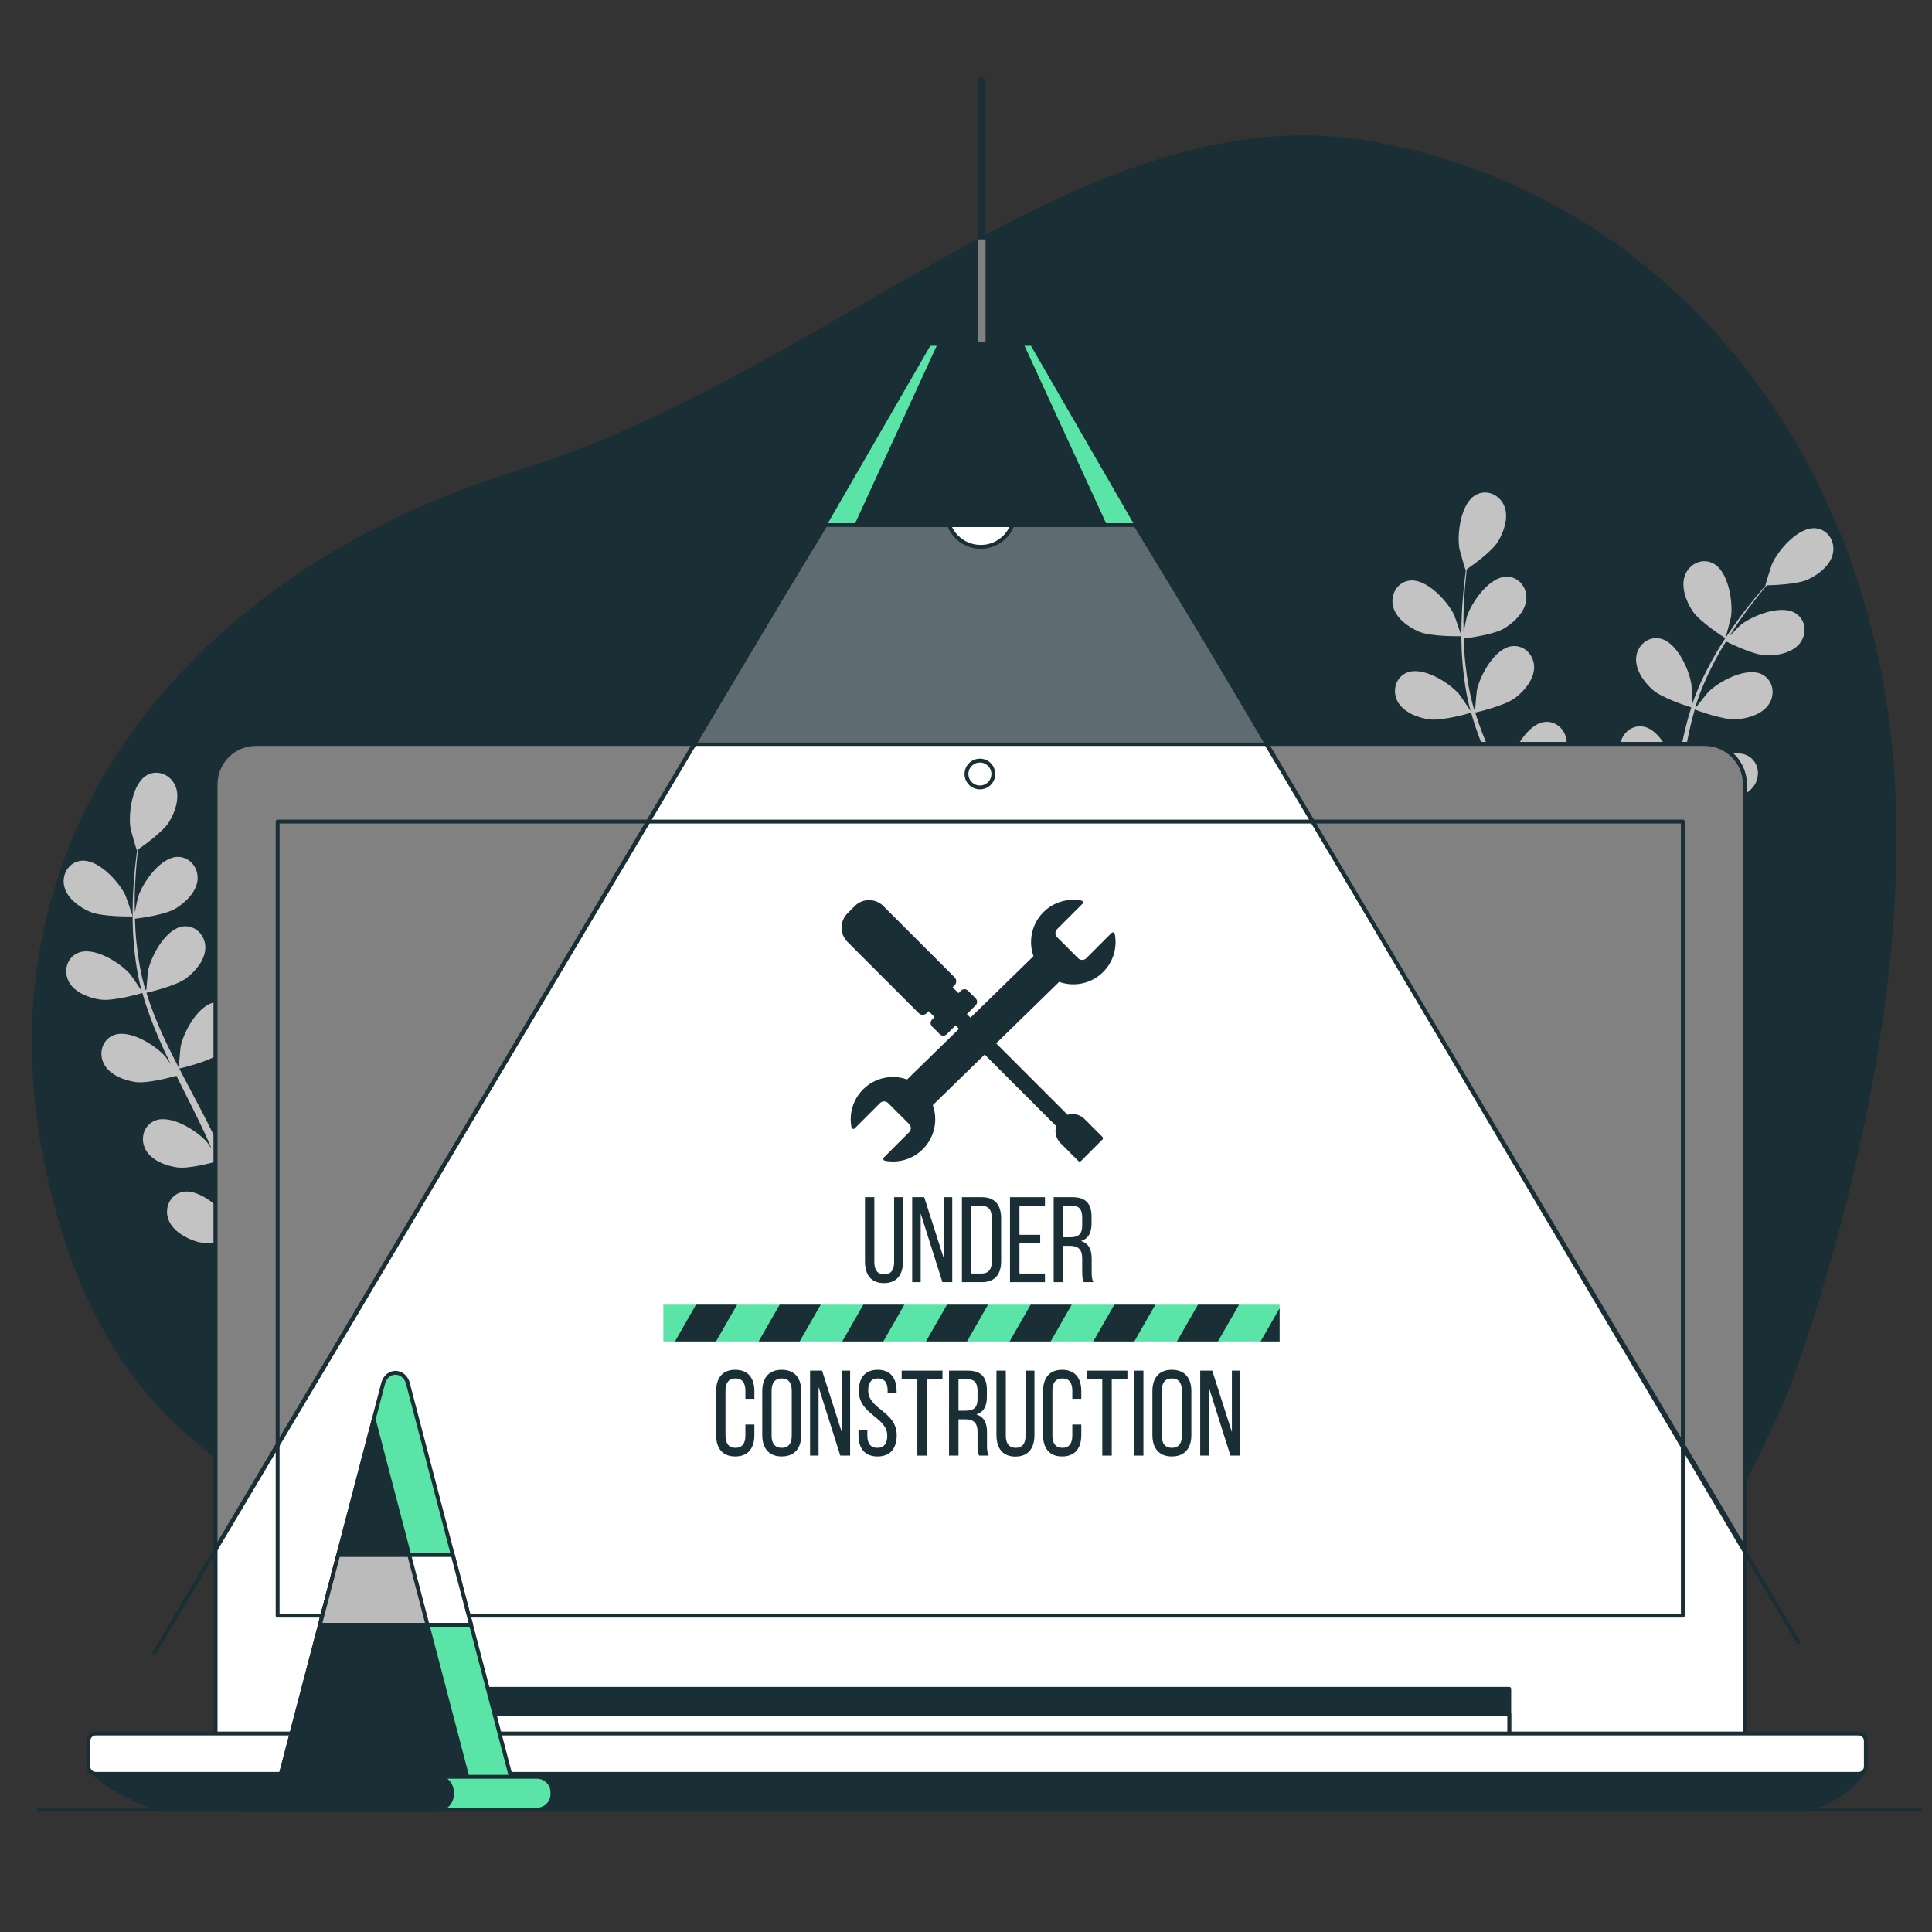 <?xml version="1.0" encoding="UTF-8" standalone="no"?>
<!-- Created with Inkscape (http://www.inkscape.org/) -->

<svg
   version="1.1"
   id="svg2"
   width="666.667"
   height="666.667"
   viewBox="0 0 666.667 666.667"
   sodipodi:docname="4117040.ai"
   xmlns:inkscape="http://www.inkscape.org/namespaces/inkscape"
   xmlns:sodipodi="http://sodipodi.sourceforge.net/DTD/sodipodi-0.dtd"
   xmlns="http://www.w3.org/2000/svg"
   xmlns:svg="http://www.w3.org/2000/svg">
  <rect x="0" y="0" width="666.667" height="666.667" fill="#333333" stroke="none"/>
  <defs
     id="defs6">
    <clipPath
       clipPathUnits="userSpaceOnUse"
       id="clipPath16">
      <path
         d="M 0,500 H 500 V 0 H 0 Z"
         id="path14" />
    </clipPath>
    <clipPath
       clipPathUnits="userSpaceOnUse"
       id="clipPath28">
      <path
         d="M 0,500 H 500 V 0 H 0 Z"
         id="path26" />
    </clipPath>
    <clipPath
       clipPathUnits="userSpaceOnUse"
       id="clipPath60">
      <path
         d="M 0,500 H 500 V 0 H 0 Z"
         id="path58" />
    </clipPath>
    <clipPath
       clipPathUnits="userSpaceOnUse"
       id="clipPath110">
      <path
         d="M 0,500 H 500 V 0 H 0 Z"
         id="path108" />
    </clipPath>
    <clipPath
       clipPathUnits="userSpaceOnUse"
       id="clipPath226">
      <path
         d="M 0,500 H 500 V 0 H 0 Z"
         id="path224" />
    </clipPath>
    <clipPath
       clipPathUnits="userSpaceOnUse"
       id="clipPath282">
      <path
         d="M 0,500 H 500 V 0 H 0 Z"
         id="path280" />
    </clipPath>
    <clipPath
       clipPathUnits="userSpaceOnUse"
       id="clipPath290">
      <path
         d="M 180.106,365.789 H 327.563 V 307.898 H 180.106 Z"
         id="path288" />
    </clipPath>
  </defs>
  <sodipodi:namedview
     id="namedview4"
     pagecolor="#ffffff"
     bordercolor="#000000"
     borderopacity="0.25"
     inkscape:showpageshadow="2"
     inkscape:pageopacity="0.0"
     inkscape:pagecheckerboard="0"
     inkscape:deskcolor="#d1d1d1" />
  <g
     id="g8"
     inkscape:groupmode="layer"
     inkscape:label="4117040"
     transform="matrix(1.333,0,0,-1.333,0,666.667)">
    <g
       id="g10">
      <g
         id="g12"
         clip-path="url(#clipPath16)">
        <g
           id="g18"
           transform="translate(159.461,49.952)">
          <path
             d="M 0,0 C 4.489,-4.735 9.382,-9.38 14.629,-13.854 H 235.27 c 24.326,23.136 47.361,56.33 67.541,102.221 0,0 35.738,90.488 27.415,169.815 -8.324,79.327 -60.415,142.019 -134.215,155.344 C 122.211,426.851 56.614,353.664 -25.764,328.29 -108.142,302.915 -168.434,234.886 -146.782,143.651 -125.13,52.416 -64.563,68.105 0,0"
             style="fill:#1a2e35;fill-opacity:1;fill-rule:nonzero;stroke:none"
             id="path20" />
        </g>
      </g>
    </g>
    <g
       id="g22">
      <g
         id="g24"
         clip-path="url(#clipPath28)">
        <g
           id="g30"
           transform="translate(367.227,336.653)">
          <path
             d="M 0,0 C 3.209,-1.402 11.06,-1.226 11.065,-1.225 11.146,-1.223 9.378,3.914 9.229,4.225 7.507,7.828 2.061,13.777 -2.372,13.178 -5.564,12.747 -7.34,9.551 -6.619,6.545 -5.883,3.475 -2.733,1.194 0,0"
             style="fill:#c3c3c3;fill-opacity:1;fill-rule:nonzero;stroke:none"
             id="path32" />
        </g>
        <g
           id="g34"
           transform="translate(446.626,334.926)">
          <path
             d="M 0,0 C 0.068,-0.043 1.428,5.216 1.476,5.558 2.025,9.514 0.765,17.48 -3.262,19.425 -6.163,20.827 -9.406,19.141 -10.464,16.236 -11.543,13.27 -10.174,9.63 -8.554,7.125 -6.65,4.186 -0.006,0.003 0,0"
             style="fill:#c3c3c3;fill-opacity:1;fill-rule:nonzero;stroke:none"
             id="path36" />
        </g>
        <g
           id="g38"
           transform="translate(470.056,363.372)">
          <path
             d="m 0,0 c -4.446,0.479 -9.73,-5.615 -11.355,-9.263 -0.14,-0.316 -1.77,-5.498 -1.688,-5.498 0,0 0.077,10e-4 0.096,0.002 -0.842,-0.956 -1.734,-1.99 -2.685,-3.139 -1.738,-2.138 -3.684,-4.568 -5.624,-7.355 -1.945,-2.781 -3.98,-5.857 -5.831,-9.29 -1.86,-3.44 -3.642,-7.152 -4.981,-11.215 -0.016,-0.046 -0.026,-0.096 -0.04,-0.141 0.022,1.31 -0.036,4.975 -0.073,5.255 -0.512,3.961 -3.832,11.311 -8.23,12.125 -3.168,0.585 -5.852,-1.897 -6.104,-4.978 -0.257,-3.146 2.024,-6.296 4.248,-8.283 2.509,-2.241 9.473,-4.411 10.028,-4.582 -1.241,-3.881 -2.199,-7.964 -2.943,-12.149 -0.426,-2.393 -0.782,-4.816 -1.108,-7.25 -0.017,1.134 -0.04,2.147 -0.059,2.288 -0.512,3.961 -3.833,11.311 -8.23,12.124 -3.168,0.586 -5.852,-1.896 -6.104,-4.977 -0.258,-3.147 2.024,-6.296 4.248,-8.283 2.258,-2.016 8.158,-3.986 9.726,-4.486 -0.115,-0.935 -0.241,-1.868 -0.353,-2.803 -0.536,-4.488 -1.051,-8.97 -1.692,-13.349 -0.225,-1.544 -0.504,-3.056 -0.776,-4.569 -0.016,1.006 -0.037,1.854 -0.054,1.983 -0.514,3.96 -3.833,11.311 -8.231,12.124 -3.168,0.585 -5.852,-1.896 -6.104,-4.978 -0.258,-3.146 2.024,-6.296 4.248,-8.283 2.154,-1.924 7.584,-3.791 9.444,-4.394 -0.326,-1.541 -0.65,-3.086 -1.036,-4.566 -0.286,-1.004 -0.492,-1.99 -0.836,-2.983 -0.319,-0.989 -0.634,-1.969 -0.948,-2.94 -0.672,-1.846 -1.353,-3.755 -2.055,-5.541 -0.477,-1.245 -0.956,-2.422 -1.434,-3.61 0.242,1.533 0.652,4.546 0.658,4.802 0.062,2.653 -0.881,6.965 -2.756,9.997 0.012,0.392 -0.011,0.783 -0.073,1.17 -0.49,3.052 -3.357,5.319 -6.472,4.49 -4.321,-1.151 -7.062,-8.736 -7.266,-12.725 -0.013,-0.235 0.141,-2.802 0.265,-4.42 -0.217,0.94 -0.418,1.855 -0.654,2.82 -0.453,1.912 -0.961,3.806 -1.501,5.846 -0.295,0.976 -0.594,1.961 -0.894,2.957 -0.278,0.993 -0.698,2.007 -1.044,3.023 -0.856,2.336 -1.834,4.663 -2.873,6.985 1.671,0.402 7.591,1.91 9.968,3.734 2.366,1.816 4.876,4.787 4.854,7.944 -0.023,3.091 -2.512,5.766 -5.716,5.418 -4.446,-0.483 -8.305,-7.565 -9.111,-11.476 -0.051,-0.245 -0.314,-3.116 -0.428,-4.696 -0.636,1.391 -1.263,2.782 -1.951,4.169 -1.988,4.002 -4.123,7.99 -6.237,11.98 -0.648,1.221 -1.278,2.446 -1.916,3.67 0.598,0.136 7.673,1.778 10.335,3.82 2.367,1.816 4.876,4.787 4.854,7.944 -0.023,3.091 -2.513,5.766 -5.716,5.418 -4.446,-0.483 -8.305,-7.566 -9.111,-11.476 -0.061,-0.295 -0.435,-4.428 -0.478,-5.483 -1.4,2.696 -2.77,5.395 -4.014,8.111 -1.719,3.745 -3.201,7.515 -4.365,11.273 0.279,0.063 7.67,1.743 10.398,3.835 2.366,1.815 4.876,4.787 4.853,7.943 -0.022,3.092 -2.512,5.767 -5.716,5.419 -4.446,-0.483 -8.304,-7.566 -9.111,-11.477 -0.054,-0.257 -0.341,-3.407 -0.442,-4.907 -0.14,-0.014 -0.115,-0.012 -0.254,-0.027 -1.199,4.042 -1.852,8.108 -2.275,11.944 -0.25,2.221 -0.364,4.358 -0.427,6.439 1.408,0.172 7.838,1.028 10.501,2.64 2.55,1.545 5.372,4.222 5.696,7.362 0.317,3.075 -1.864,6.008 -5.087,6.014 -4.472,0.007 -9.084,-6.609 -10.316,-10.407 -0.067,-0.206 -0.515,-2.382 -0.82,-3.971 -0.014,0.94 -0.047,1.909 -0.043,2.81 0.006,3.382 0.22,6.478 0.432,9.219 0.133,1.558 0.284,2.964 0.438,4.277 1.295,0.89 6.467,4.541 8.059,7.151 1.552,2.547 2.822,6.222 1.663,9.159 -1.136,2.875 -4.424,4.473 -7.285,2.993 -3.974,-2.054 -5.019,-10.051 -4.361,-13.99 0.057,-0.341 1.557,-5.562 1.626,-5.517 0,0 0.063,0.043 0.078,0.054 -0.175,-1.261 -0.348,-2.616 -0.507,-4.099 -0.272,-2.741 -0.554,-5.842 -0.634,-9.237 -0.088,-3.392 -0.089,-7.081 0.262,-10.965 0.346,-3.895 0.908,-7.974 2.031,-12.102 0.013,-0.047 0.032,-0.094 0.045,-0.14 -0.703,1.105 -2.773,4.13 -2.959,4.344 -2.613,3.02 -9.438,7.32 -13.554,5.572 -2.966,-1.26 -3.834,-4.81 -2.344,-7.52 1.52,-2.766 5.161,-4.134 8.112,-4.564 3.329,-0.485 10.334,1.546 10.891,1.71 1.106,-3.922 2.559,-7.856 4.249,-11.756 0.963,-2.231 2.003,-4.449 3.075,-6.659 -0.64,0.937 -1.218,1.769 -1.311,1.877 -2.613,3.02 -9.437,7.319 -13.554,5.571 -2.965,-1.259 -3.835,-4.809 -2.345,-7.518 1.52,-2.768 5.161,-4.136 8.113,-4.566 2.995,-0.436 9.002,1.175 10.587,1.624 0.419,-0.844 0.828,-1.691 1.252,-2.532 2.028,-4.039 4.07,-8.062 5.952,-12.068 0.664,-1.412 1.266,-2.826 1.873,-4.239 -0.568,0.831 -1.054,1.526 -1.139,1.624 -2.613,3.02 -9.436,7.32 -13.553,5.572 -2.966,-1.26 -3.834,-4.81 -2.345,-7.519 1.52,-2.767 5.161,-4.135 8.112,-4.565 2.859,-0.416 8.417,1.022 10.302,1.545 0.577,-1.466 1.16,-2.933 1.654,-4.38 0.316,-0.995 0.688,-1.931 0.949,-2.949 0.28,-1.002 0.556,-1.993 0.831,-2.975 0.458,-1.911 0.942,-3.88 1.342,-5.756 0.289,-1.301 0.539,-2.548 0.796,-3.802 -0.644,1.412 -1.965,4.152 -2.1,4.368 -2.125,3.381 -8.219,8.664 -12.554,7.56 -3.121,-0.795 -4.519,-4.173 -3.456,-7.076 1.084,-2.966 4.475,-4.869 7.327,-5.741 3.141,-0.961 10.094,-0.083 10.962,0.032 0.416,-2.077 0.802,-4.103 1.135,-6.019 0.575,-3.258 1.04,-6.255 1.42,-8.927 h 2.883 c -0.455,2.799 -1.011,5.959 -1.698,9.414 -0.415,2.112 -0.9,4.359 -1.42,6.663 0.523,0.208 3.489,1.407 6.116,2.875 2.289,-2.478 8.154,-5.379 8.914,-5.748 -0.799,-1.963 -1.594,-3.865 -2.373,-5.647 -1.202,-2.763 -2.354,-5.284 -3.426,-7.557 h 3.097 c 0.88,2.002 1.811,4.184 2.769,6.526 0.819,1.99 1.655,4.133 2.492,6.341 0.841,-0.176 7.725,-1.575 10.932,-0.85 2.91,0.657 6.433,2.303 7.735,5.179 1.276,2.816 0.134,6.289 -2.92,7.315 -4.239,1.424 -10.711,-3.391 -13.082,-6.604 -0.139,-0.19 -1.427,-2.416 -2.217,-3.834 0.338,0.904 0.675,1.778 1.011,2.713 0.677,1.844 1.298,3.704 1.973,5.704 0.292,0.976 0.588,1.963 0.885,2.96 0.317,0.981 0.527,2.059 0.797,3.097 0.576,2.421 1.042,4.902 1.457,7.412 1.617,-0.588 7.386,-2.596 10.375,-2.386 2.975,0.209 6.708,1.302 8.43,3.948 1.688,2.591 1.086,6.196 -1.778,7.673 -3.975,2.05 -11.1,-1.729 -13.931,-4.547 -0.177,-0.175 -1.98,-2.424 -2.947,-3.679 0.237,1.511 0.481,3.017 0.672,4.553 0.551,4.434 0.97,8.94 1.408,13.433 0.133,1.376 0.282,2.745 0.427,4.117 0.572,-0.216 7.38,-2.749 10.727,-2.514 2.976,0.208 6.708,1.302 8.431,3.947 1.686,2.591 1.085,6.196 -1.779,7.673 -3.975,2.05 -11.101,-1.729 -13.931,-4.546 -0.213,-0.212 -2.804,-3.453 -3.423,-4.309 0.319,3.02 0.666,6.028 1.127,8.979 0.632,4.073 1.477,8.034 2.578,11.811 0.267,-0.102 7.36,-2.779 10.788,-2.537 2.976,0.208 6.707,1.301 8.431,3.947 1.686,2.591 1.085,6.196 -1.778,7.673 -3.976,2.05 -11.101,-1.729 -13.931,-4.546 -0.187,-0.185 -2.162,-2.651 -3.075,-3.847 -0.125,0.065 -0.102,0.053 -0.227,0.118 1.229,4.032 2.928,7.782 4.691,11.214 1.017,1.991 2.1,3.836 3.195,5.608 1.27,-0.635 7.104,-3.468 10.215,-3.592 2.98,-0.119 6.809,0.558 8.812,2.997 1.961,2.39 1.76,6.04 -0.924,7.822 -3.726,2.474 -11.223,-0.499 -14.346,-2.988 -0.169,-0.136 -1.743,-1.703 -2.874,-2.86 0.507,0.792 1.014,1.618 1.513,2.368 1.872,2.817 3.758,5.282 5.447,7.451 0.97,1.226 1.872,2.315 2.725,3.325 1.572,0.028 7.9,0.22 10.666,1.519 2.7,1.267 5.787,3.633 6.44,6.721 C 5.064,-3.491 3.203,-0.345 0,0"
             style="fill:#c3c3c3;fill-opacity:1;fill-rule:nonzero;stroke:none"
             id="path40" />
        </g>
        <g
           id="g42"
           transform="translate(23.257,264.111)">
          <path
             d="M 0,0 C 3.209,-1.402 11.059,-1.225 11.065,-1.225 11.146,-1.223 9.378,3.914 9.229,4.225 7.506,7.828 2.06,13.777 -2.372,13.178 -5.564,12.747 -7.34,9.551 -6.619,6.545 -5.883,3.475 -2.733,1.194 0,0"
             style="fill:#c3c3c3;fill-opacity:1;fill-rule:nonzero;stroke:none"
             id="path44" />
        </g>
        <g
           id="g46"
           transform="translate(102.656,262.384)">
          <path
             d="m 0,0 c 0.069,-0.043 1.428,5.216 1.476,5.559 0.55,3.955 -0.711,11.921 -4.738,13.866 -2.901,1.402 -6.144,-0.284 -7.201,-3.188 -1.08,-2.967 0.289,-6.607 1.91,-9.112 C -6.65,4.186 -0.005,0.003 0,0"
             style="fill:#c3c3c3;fill-opacity:1;fill-rule:nonzero;stroke:none"
             id="path48" />
        </g>
        <g
           id="g50"
           transform="translate(126.085,290.831)">
          <path
             d="m 0,0 c -4.446,0.479 -9.73,-5.615 -11.355,-9.263 -0.14,-0.316 -1.77,-5.499 -1.687,-5.498 0,0 0.076,10e-4 0.095,10e-4 -0.842,-0.955 -1.733,-1.99 -2.684,-3.139 -1.74,-2.137 -3.685,-4.567 -5.624,-7.355 -1.946,-2.78 -3.981,-5.857 -5.832,-9.29 -1.86,-3.439 -3.641,-7.151 -4.981,-11.214 -0.015,-0.046 -0.026,-0.096 -0.041,-0.142 0.023,1.31 -0.035,4.975 -0.071,5.256 -0.513,3.96 -3.833,11.311 -8.231,12.124 -3.168,0.586 -5.851,-1.897 -6.104,-4.977 -0.257,-3.147 2.024,-6.296 4.248,-8.283 2.509,-2.241 9.473,-4.412 10.028,-4.582 -1.241,-3.881 -2.199,-7.964 -2.942,-12.149 -0.427,-2.393 -0.782,-4.817 -1.109,-7.25 -0.016,1.134 -0.04,2.146 -0.058,2.288 -0.513,3.961 -3.833,11.31 -8.231,12.124 -3.168,0.585 -5.851,-1.897 -6.104,-4.978 -0.258,-3.146 2.024,-6.296 4.249,-8.283 2.257,-2.015 8.157,-3.985 9.725,-4.485 -0.115,-0.936 -0.241,-1.868 -0.352,-2.804 -0.537,-4.487 -1.052,-8.969 -1.693,-13.349 -0.225,-1.544 -0.503,-3.055 -0.776,-4.569 -0.016,1.007 -0.037,1.855 -0.054,1.984 -0.514,3.96 -3.833,11.31 -8.231,12.124 -3.168,0.585 -5.852,-1.897 -6.104,-4.979 -0.258,-3.145 2.024,-6.296 4.249,-8.282 2.153,-1.924 7.583,-3.791 9.444,-4.395 -0.327,-1.541 -0.65,-3.086 -1.036,-4.565 -0.287,-1.004 -0.493,-1.99 -0.836,-2.983 -0.319,-0.99 -0.635,-1.969 -0.949,-2.94 -0.672,-1.847 -1.353,-3.756 -2.054,-5.541 -0.478,-1.245 -0.957,-2.423 -1.435,-3.61 0.243,1.533 0.653,4.546 0.658,4.801 0.062,2.654 -0.881,6.966 -2.755,9.997 0.011,0.392 -0.012,0.784 -0.074,1.171 -0.49,3.052 -3.357,5.319 -6.471,4.49 -4.322,-1.151 -7.063,-8.737 -7.267,-12.725 -0.013,-0.235 0.142,-2.803 0.265,-4.421 -0.217,0.941 -0.417,1.856 -0.653,2.82 -0.454,1.912 -0.962,3.806 -1.501,5.846 -0.295,0.976 -0.594,1.962 -0.895,2.957 -0.277,0.993 -0.697,2.008 -1.044,3.024 -0.855,2.336 -1.834,4.663 -2.873,6.985 1.672,0.401 7.592,1.91 9.969,3.734 2.366,1.816 4.876,4.786 4.853,7.944 -0.022,3.09 -2.512,5.765 -5.716,5.418 -4.446,-0.483 -8.304,-7.566 -9.111,-11.477 -0.051,-0.244 -0.314,-3.115 -0.428,-4.695 -0.636,1.39 -1.263,2.782 -1.951,4.169 -1.988,4.002 -4.123,7.99 -6.237,11.979 -0.648,1.222 -1.278,2.446 -1.915,3.67 0.597,0.137 7.672,1.778 10.334,3.821 2.367,1.816 4.877,4.787 4.854,7.944 -0.022,3.091 -2.513,5.765 -5.716,5.418 -4.446,-0.484 -8.304,-7.566 -9.111,-11.477 -0.061,-0.295 -0.434,-4.427 -0.478,-5.482 -1.4,2.695 -2.77,5.394 -4.013,8.111 -1.72,3.745 -3.202,7.515 -4.365,11.273 0.278,0.063 7.669,1.743 10.397,3.834 2.366,1.816 4.876,4.787 4.853,7.944 -0.022,3.091 -2.512,5.766 -5.716,5.418 -4.446,-0.482 -8.304,-7.565 -9.111,-11.476 -0.053,-0.257 -0.341,-3.407 -0.442,-4.907 -0.14,-0.015 -0.114,-0.012 -0.254,-0.027 -1.199,4.042 -1.852,8.108 -2.275,11.944 -0.249,2.22 -0.363,4.357 -0.427,6.439 1.408,0.171 7.838,1.027 10.5,2.64 2.552,1.545 5.373,4.221 5.697,7.361 0.317,3.076 -1.864,6.009 -5.087,6.014 -4.471,0.008 -9.084,-6.608 -10.316,-10.407 -0.067,-0.206 -0.515,-2.381 -0.82,-3.97 -0.014,0.939 -0.047,1.909 -0.043,2.81 0.006,3.382 0.22,6.478 0.432,9.219 0.133,1.558 0.284,2.963 0.439,4.277 1.295,0.89 6.467,4.541 8.058,7.151 1.552,2.546 2.822,6.222 1.663,9.158 -1.136,2.876 -4.423,4.473 -7.286,2.994 -3.972,-2.054 -5.017,-10.051 -4.36,-13.991 0.057,-0.34 1.557,-5.562 1.626,-5.516 0,0 0.063,0.043 0.078,0.053 -0.175,-1.26 -0.347,-2.615 -0.507,-4.098 -0.271,-2.742 -0.554,-5.842 -0.633,-9.238 -0.088,-3.392 -0.089,-7.08 0.261,-10.965 0.346,-3.894 0.908,-7.974 2.031,-12.101 0.013,-0.047 0.032,-0.094 0.045,-0.141 -0.703,1.106 -2.774,4.13 -2.959,4.344 -2.613,3.021 -9.437,7.32 -13.553,5.572 -2.966,-1.259 -3.835,-4.809 -2.345,-7.519 1.52,-2.767 5.161,-4.134 8.112,-4.565 3.329,-0.485 10.334,1.546 10.891,1.71 1.106,-3.921 2.559,-7.855 4.249,-11.755 0.963,-2.232 2.003,-4.45 3.075,-6.659 -0.639,0.936 -1.218,1.769 -1.311,1.876 -2.613,3.021 -9.437,7.32 -13.554,5.572 -2.965,-1.26 -3.834,-4.81 -2.345,-7.519 1.521,-2.767 5.161,-4.135 8.113,-4.565 2.995,-0.436 9.002,1.175 10.586,1.624 0.42,-0.844 0.83,-1.691 1.253,-2.533 2.029,-4.039 4.071,-8.061 5.952,-12.067 0.664,-1.412 1.266,-2.826 1.874,-4.239 -0.569,0.83 -1.055,1.525 -1.14,1.624 -2.612,3.019 -9.436,7.319 -13.553,5.571 -2.966,-1.26 -3.834,-4.809 -2.345,-7.519 1.521,-2.766 5.161,-4.134 8.113,-4.565 2.858,-0.416 8.416,1.022 10.301,1.545 0.578,-1.466 1.16,-2.933 1.654,-4.379 0.316,-0.996 0.688,-1.932 0.949,-2.949 0.28,-1.002 0.556,-1.993 0.831,-2.976 0.458,-1.911 0.943,-3.88 1.343,-5.755 0.288,-1.302 0.539,-2.548 0.795,-3.803 -0.644,1.413 -1.964,4.152 -2.1,4.369 -2.125,3.381 -8.219,8.664 -12.554,7.56 -3.121,-0.796 -4.518,-4.173 -3.456,-7.077 1.084,-2.965 4.475,-4.869 7.328,-5.741 3.14,-0.96 10.093,-0.083 10.961,0.032 0.417,-2.077 0.802,-4.101 1.135,-6.018 0.574,-3.258 1.04,-6.255 1.42,-8.928 h 2.884 c -0.455,2.8 -1.012,5.96 -1.699,9.415 -0.414,2.111 -0.9,4.359 -1.42,6.662 0.523,0.208 3.489,1.407 6.116,2.876 2.289,-2.478 8.154,-5.38 8.914,-5.749 -0.799,-1.963 -1.594,-3.864 -2.373,-5.646 -1.201,-2.763 -2.354,-5.285 -3.426,-7.558 h 3.097 c 0.881,2.003 1.811,4.185 2.769,6.526 0.819,1.991 1.655,4.133 2.492,6.341 0.842,-0.176 7.725,-1.574 10.932,-0.849 2.91,0.657 6.433,2.302 7.736,5.179 1.275,2.816 0.133,6.288 -2.921,7.315 -4.239,1.424 -10.71,-3.391 -13.081,-6.604 -0.14,-0.19 -1.428,-2.416 -2.217,-3.835 0.337,0.905 0.675,1.779 1.01,2.713 0.677,1.845 1.298,3.705 1.973,5.704 0.292,0.977 0.588,1.964 0.885,2.96 0.317,0.982 0.527,2.059 0.797,3.098 0.576,2.421 1.043,4.901 1.457,7.412 1.617,-0.589 7.387,-2.596 10.375,-2.386 2.976,0.209 6.708,1.302 8.431,3.948 1.687,2.59 1.085,6.196 -1.779,7.672 -3.974,2.05 -11.1,-1.728 -13.931,-4.546 -0.176,-0.175 -1.98,-2.425 -2.947,-3.68 0.237,1.511 0.482,3.017 0.672,4.554 0.551,4.434 0.97,8.939 1.408,13.432 0.133,1.377 0.283,2.746 0.427,4.117 0.573,-0.215 7.38,-2.749 10.727,-2.513 2.976,0.208 6.708,1.301 8.431,3.947 1.686,2.591 1.085,6.196 -1.779,7.673 -3.974,2.05 -11.1,-1.73 -13.931,-4.546 -0.213,-0.212 -2.804,-3.453 -3.422,-4.31 0.319,3.021 0.665,6.029 1.127,8.98 0.631,4.072 1.476,8.034 2.578,11.81 0.266,-0.101 7.359,-2.778 10.787,-2.537 2.976,0.209 6.708,1.302 8.431,3.948 1.686,2.59 1.085,6.196 -1.779,7.673 -3.975,2.05 -11.1,-1.729 -13.93,-4.547 -0.186,-0.184 -2.162,-2.651 -3.075,-3.846 -0.125,0.064 -0.102,0.052 -0.227,0.118 1.229,4.031 2.928,7.782 4.691,11.214 1.017,1.99 2.1,3.835 3.195,5.607 1.27,-0.634 7.105,-3.467 10.215,-3.592 2.98,-0.118 6.81,0.558 8.813,2.998 1.961,2.39 1.759,6.04 -0.925,7.822 -3.726,2.474 -11.223,-0.5 -14.346,-2.989 -0.169,-0.135 -1.743,-1.702 -2.874,-2.859 0.507,0.791 1.014,1.618 1.514,2.367 1.871,2.818 3.757,5.282 5.446,7.452 0.97,1.226 1.872,2.314 2.726,3.325 1.571,0.027 7.899,0.22 10.665,1.518 2.7,1.268 5.787,3.634 6.44,6.722 C 5.065,-3.491 3.203,-0.345 0,0"
             style="fill:#c3c3c3;fill-opacity:1;fill-rule:nonzero;stroke:none"
             id="path52" />
        </g>
      </g>
    </g>
    <g
       id="g54">
      <g
         id="g56"
         clip-path="url(#clipPath60)">
        <g
           id="g62"
           transform="translate(451.684,50.574)">
          <path
             d="m 0,0 h -395.875 v 246.501 c 0,5.775 4.681,10.456 10.456,10.456 H -10.456 C -4.682,256.957 0,252.276 0,246.501 Z"
             style="fill:#ffffff;fill-opacity:1;fill-rule:nonzero;stroke:none"
             id="path64" />
        </g>
        <g
           id="g66"
           transform="translate(451.684,50.574)">
          <path
             d="m 0,0 h -395.875 v 246.501 c 0,5.775 4.681,10.456 10.456,10.456 H -10.456 C -4.682,256.957 0,252.276 0,246.501 Z"
             style="fill:none;stroke:#1a2e35;stroke-width:1;stroke-linecap:round;stroke-linejoin:round;stroke-miterlimit:10;stroke-dasharray:none;stroke-opacity:1"
             id="path68" />
        </g>
        <path
           d="M 435.624,81.891 H 71.868 v 205.566 h 363.756 z"
           style="fill:none;stroke:#1a2e35;stroke-width:1;stroke-linecap:round;stroke-linejoin:round;stroke-miterlimit:10;stroke-dasharray:none;stroke-opacity:1"
           id="path70" />
        <path
           d="M 390.687,49.539 H 118.621 v 13.405 h 272.066 z"
           style="fill:#1a2e35;fill-opacity:1;fill-rule:nonzero;stroke:#1a2e35;stroke-width:1;stroke-linecap:round;stroke-linejoin:round;stroke-miterlimit:10;stroke-dasharray:none;stroke-opacity:1"
           id="path72" />
        <path
           d="M 390.687,49.539 H 118.621 v 6.951 h 272.066 z"
           style="fill:#ffffff;fill-opacity:1;fill-rule:nonzero;stroke:#1a2e35;stroke-width:1;stroke-linecap:round;stroke-linejoin:round;stroke-miterlimit:10;stroke-dasharray:none;stroke-opacity:1"
           id="path74" />
        <g
           id="g76"
           transform="translate(23.794,41.596)">
          <path
             d="m 0,0 c 0,0 4.468,-5.461 17.873,-9.93 h 425.972 c 0,0 9.93,2.483 14.398,9.433 z"
             style="fill:#1a2e35;fill-opacity:1;fill-rule:nonzero;stroke:none"
             id="path78" />
        </g>
        <g
           id="g80"
           transform="translate(23.794,41.596)">
          <path
             d="m 0,0 c 0,0 4.468,-5.461 17.873,-9.93 h 425.972 c 0,0 9.93,2.483 14.398,9.433 z"
             style="fill:none;stroke:#1a2e35;stroke-width:1;stroke-linecap:round;stroke-linejoin:round;stroke-miterlimit:10;stroke-dasharray:none;stroke-opacity:1"
             id="path82" />
        </g>
        <g
           id="g84"
           transform="translate(481.106,40.938)">
          <path
             d="m 0,0 h -456.325 c -1.047,0 -1.895,0.848 -1.895,1.895 v 6.649 c 0,1.046 0.848,1.894 1.895,1.894 H 0 c 1.046,0 1.895,-0.848 1.895,-1.894 V 1.895 C 1.895,0.848 1.046,0 0,0"
             style="fill:#ffffff;fill-opacity:1;fill-rule:nonzero;stroke:none"
             id="path86" />
        </g>
        <g
           id="g88"
           transform="translate(481.106,40.938)">
          <path
             d="m 0,0 h -456.325 c -1.047,0 -1.895,0.848 -1.895,1.895 v 6.649 c 0,1.046 0.848,1.894 1.895,1.894 H 0 c 1.046,0 1.895,-0.848 1.895,-1.894 V 1.895 C 1.895,0.848 1.046,0 0,0 Z"
             style="fill:none;stroke:#1a2e35;stroke-width:1;stroke-linecap:round;stroke-linejoin:round;stroke-miterlimit:10;stroke-dasharray:none;stroke-opacity:1"
             id="path90" />
        </g>
        <g
           id="g92"
           transform="translate(257.136,299.761)">
          <path
             d="M 0,0 C 0,1.919 -1.556,3.475 -3.476,3.475 -5.395,3.475 -6.95,1.919 -6.95,0 c 0,-1.919 1.555,-3.476 3.474,-3.476 C -1.556,-3.476 0,-1.919 0,0"
             style="fill:#ffffff;fill-opacity:1;fill-rule:nonzero;stroke:none"
             id="path94" />
        </g>
        <g
           id="g96"
           transform="translate(257.136,299.761)">
          <path
             d="M 0,0 C 0,1.919 -1.556,3.475 -3.476,3.475 -5.395,3.475 -6.95,1.919 -6.95,0 c 0,-1.919 1.555,-3.476 3.474,-3.476 C -1.556,-3.476 0,-1.919 0,0 Z"
             style="fill:none;stroke:#1a2e35;stroke-width:1;stroke-linecap:round;stroke-linejoin:round;stroke-miterlimit:10;stroke-dasharray:none;stroke-opacity:1"
             id="path98" />
        </g>
        <g
           id="g100"
           transform="translate(10,31.666)">
          <path
             d="M 0,0 H 487"
             style="fill:none;stroke:#1a2e35;stroke-width:1;stroke-linecap:round;stroke-linejoin:round;stroke-miterlimit:10;stroke-dasharray:none;stroke-opacity:1"
             id="path102" />
        </g>
      </g>
    </g>
    <g
       id="g104">
      <g
         id="g106"
         clip-path="url(#clipPath110)">
        <g
           id="g112"
           transform="translate(285.223,248.876)">
          <path
             d="M 0,0 C 2.55,2.551 3.505,6.092 2.864,9.385 L -3.68,2.84 c -0.774,-0.774 -2.029,-0.774 -2.803,0 l -5.442,5.442 c -0.773,0.774 -0.773,2.029 0,2.803 l 6.545,6.544 c -3.293,0.641 -6.834,-0.314 -9.385,-2.864 -3.019,-3.02 -3.799,-7.428 -2.346,-11.168 l -16.901,-16.485 -1.63,1.631 2.659,2.658 c 0.284,0.285 0.284,0.745 0,1.03 l -2.059,2.057 c -0.284,0.284 -0.745,0.284 -1.029,0 l -1.029,-1.029 -2.23,2.229 0.858,0.859 c 0.379,0.379 0.379,0.993 0,1.372 L -56.91,16.356 c -1.846,1.847 -4.841,1.847 -6.689,0 l -1.886,-1.887 c -1.847,-1.846 -1.847,-4.842 0,-6.688 l 18.438,-18.438 c 0.379,-0.379 0.993,-0.379 1.372,0 l 0.857,0.857 2.23,-2.229 -1.029,-1.03 c -0.284,-0.284 -0.284,-0.744 0,-1.028 l 2.058,-2.059 c 0.284,-0.284 0.745,-0.284 1.029,0 l 2.658,2.659 1.603,-1.603 -14.01,-13.667 c -3.74,1.453 -8.148,0.672 -11.167,-2.347 -2.551,-2.55 -3.505,-6.091 -2.865,-9.384 l 6.544,6.545 c 0.774,0.773 2.029,0.773 2.804,0 l 5.441,-5.442 c 0.774,-0.774 0.774,-2.029 0,-2.803 l -6.544,-6.544 c 3.292,-0.641 6.834,0.314 9.384,2.864 3.019,3.019 3.8,7.428 2.347,11.168 l 14.011,13.666 19.101,-19.102 c -0.543,-1.4 -0.252,-3.05 0.879,-4.18 l 4.61,-4.61 5.531,5.531 -4.609,4.61 c -1.131,1.131 -2.781,1.422 -4.181,0.879 l -19.074,19.074 16.899,16.485 C -7.428,-3.8 -3.02,-3.019 0,0"
             style="fill:#1a2e35;fill-opacity:1;fill-rule:nonzero;stroke:none"
             id="path114" />
        </g>
        <g
           id="g116"
           transform="translate(285.223,248.876)">
          <path
             d="M 0,0 C 2.55,2.551 3.505,6.092 2.864,9.385 L -3.68,2.84 c -0.774,-0.774 -2.029,-0.774 -2.803,0 l -5.442,5.442 c -0.773,0.774 -0.773,2.029 0,2.803 l 6.545,6.544 c -3.293,0.641 -6.834,-0.314 -9.385,-2.864 -3.019,-3.02 -3.799,-7.428 -2.346,-11.168 l -16.901,-16.485 -1.63,1.631 2.659,2.658 c 0.284,0.285 0.284,0.745 0,1.03 l -2.059,2.057 c -0.284,0.284 -0.745,0.284 -1.029,0 l -1.029,-1.029 -2.23,2.229 0.858,0.859 c 0.379,0.379 0.379,0.993 0,1.372 L -56.91,16.356 c -1.846,1.847 -4.841,1.847 -6.689,0 l -1.886,-1.887 c -1.847,-1.846 -1.847,-4.842 0,-6.688 l 18.438,-18.438 c 0.379,-0.379 0.993,-0.379 1.372,0 l 0.857,0.857 2.23,-2.229 -1.029,-1.03 c -0.284,-0.284 -0.284,-0.744 0,-1.028 l 2.058,-2.059 c 0.284,-0.284 0.745,-0.284 1.029,0 l 2.658,2.659 1.603,-1.603 -14.01,-13.667 c -3.74,1.453 -8.148,0.672 -11.167,-2.347 -2.551,-2.55 -3.505,-6.091 -2.865,-9.384 l 6.544,6.545 c 0.774,0.773 2.029,0.773 2.804,0 l 5.441,-5.442 c 0.774,-0.774 0.774,-2.029 0,-2.803 l -6.544,-6.544 c 3.292,-0.641 6.834,0.314 9.384,2.864 3.019,3.019 3.8,7.428 2.347,11.168 l 14.011,13.666 19.101,-19.102 c -0.543,-1.4 -0.252,-3.05 0.879,-4.18 l 4.61,-4.61 5.531,5.531 -4.609,4.61 c -1.131,1.131 -2.781,1.422 -4.181,0.879 l -19.074,19.074 16.899,16.485 C -7.428,-3.8 -3.02,-3.019 0,0 Z"
             style="fill:none;stroke:#1a2e35;stroke-width:1;stroke-linecap:round;stroke-linejoin:round;stroke-miterlimit:10;stroke-dasharray:none;stroke-opacity:1"
             id="path118" />
        </g>
        <g
           id="g120"
           transform="translate(226.332,173.408)">
          <path
             d="m 0,0 c 0,-1.979 0.786,-3.173 2.576,-3.173 1.76,0 2.545,1.194 2.545,3.173 V 16.809 H 7.415 V 0.126 c 0,-3.33 -1.54,-5.561 -4.933,-5.561 -3.361,0 -4.901,2.231 -4.901,5.561 V 16.809 H 0 Z"
             style="fill:#1a2e35;fill-opacity:1;fill-rule:nonzero;stroke:none"
             id="path122" />
        </g>
        <g
           id="g124"
           transform="translate(238.332,168.225)">
          <path
             d="m 0,0 h -2.199 v 21.992 h 3.11 L 6.001,6.095 V 21.992 H 8.169 V 0 H 5.624 L 0,17.782 Z"
             style="fill:#1a2e35;fill-opacity:1;fill-rule:nonzero;stroke:none"
             id="path126" />
        </g>
        <g
           id="g128"
           transform="translate(254.133,170.455)">
          <path
             d="m 0,0 c 1.76,0 2.608,1.1 2.608,3.11 v 11.311 c 0,2.011 -0.848,3.11 -2.639,3.11 H -2.67 L -2.67,0 Z m 0.032,19.762 c 3.424,0 4.995,-2.074 4.995,-5.467 V 3.205 c 0,-3.362 -1.571,-5.435 -4.995,-5.435 h -5.153 v 21.992 z"
             style="fill:#1a2e35;fill-opacity:1;fill-rule:nonzero;stroke:none"
             id="path130" />
        </g>
        <g
           id="g132"
           transform="translate(269.275,180.477)">
          <path
             d="m 0,0 v -2.199 h -5.373 v -7.823 h 6.598 v -2.231 H -7.823 V 9.739 H 1.225 V 7.509 H -5.373 V 0 Z"
             style="fill:#1a2e35;fill-opacity:1;fill-rule:nonzero;stroke:none"
             id="path134" />
        </g>
        <g
           id="g136"
           transform="translate(277.032,179.85)">
          <path
             d="M 0,0 C 1.948,0 3.11,0.628 3.11,3.016 V 5.121 C 3.11,7.1 2.388,8.137 0.565,8.137 H -1.822 V 0 Z m 0.629,10.367 c 3.456,0 4.901,-1.759 4.901,-5.026 V 3.55 c 0,-2.419 -0.848,-3.927 -2.733,-4.525 2.011,-0.596 2.765,-2.23 2.765,-4.587 v -3.424 c 0,-0.974 0.031,-1.885 0.439,-2.639 H 3.519 c -0.283,0.628 -0.409,1.194 -0.409,2.671 v 3.456 c 0,2.481 -1.162,3.267 -3.204,3.267 h -1.728 v -9.394 h -2.45 v 21.992 z"
             style="fill:#1a2e35;fill-opacity:1;fill-rule:nonzero;stroke:none"
             id="path138" />
        </g>
        <g
           id="g140"
           transform="translate(195.282,140.002)">
          <path
             d="m 0,0 v -1.979 h -2.325 v 2.105 c 0,1.979 -0.785,3.173 -2.576,3.173 -1.76,0 -2.577,-1.194 -2.577,-3.173 v -11.625 c 0,-1.979 0.817,-3.173 2.577,-3.173 1.791,0 2.576,1.194 2.576,3.173 V -8.64 H 0 v -2.733 c 0,-3.33 -1.571,-5.529 -4.964,-5.529 -3.362,0 -4.932,2.199 -4.932,5.529 V 0 c 0,3.33 1.57,5.53 4.932,5.53 C -1.571,5.53 0,3.33 0,0"
             style="fill:#1a2e35;fill-opacity:1;fill-rule:nonzero;stroke:none"
             id="path142" />
        </g>
        <g
           id="g144"
           transform="translate(199.741,128.503)">
          <path
             d="m 0,0 c 0,-2.011 0.848,-3.173 2.608,-3.173 1.79,0 2.607,1.162 2.607,3.173 v 11.625 c 0,1.979 -0.817,3.173 -2.607,3.173 C 0.848,14.798 0,13.604 0,11.625 Z m -2.419,11.499 c 0,3.362 1.665,5.53 5.027,5.53 3.393,0 5.058,-2.168 5.058,-5.53 V 0.126 c 0,-3.33 -1.665,-5.529 -5.058,-5.529 -3.362,0 -5.027,2.199 -5.027,5.529 z"
             style="fill:#1a2e35;fill-opacity:1;fill-rule:nonzero;stroke:none"
             id="path146" />
        </g>
        <g
           id="g148"
           transform="translate(211.898,123.319)">
          <path
             d="m 0,0 h -2.199 v 21.992 h 3.11 L 6.001,6.095 V 21.992 H 8.169 V 0 H 5.624 L 0,17.782 Z"
             style="fill:#1a2e35;fill-opacity:1;fill-rule:nonzero;stroke:none"
             id="path150" />
        </g>
        <g
           id="g152"
           transform="translate(232.098,140.033)">
          <path
             d="m 0,0 v -0.597 h -2.325 v 0.723 c 0,1.979 -0.754,3.142 -2.513,3.142 -1.76,0 -2.514,-1.163 -2.514,-3.111 0,-4.932 7.383,-5.403 7.383,-11.593 0,-3.33 -1.602,-5.498 -4.964,-5.498 -3.361,0 -4.932,2.168 -4.932,5.498 v 1.257 h 2.293 v -1.383 c 0,-1.979 0.817,-3.141 2.576,-3.141 1.76,0 2.577,1.162 2.577,3.141 0,4.902 -7.352,5.374 -7.352,11.562 0,3.394 1.571,5.499 4.87,5.499 C -1.571,5.499 0,3.331 0,0"
             style="fill:#1a2e35;fill-opacity:1;fill-rule:nonzero;stroke:none"
             id="path154" />
        </g>
        <g
           id="g156"
           transform="translate(237.468,123.319)">
          <path
             d="m 0,0 v 19.762 h -4.053 v 2.23 H 6.503 v -2.23 H 2.451 L 2.451,0 Z"
             style="fill:#1a2e35;fill-opacity:1;fill-rule:nonzero;stroke:none"
             id="path158" />
        </g>
        <g
           id="g160"
           transform="translate(249.94,134.944)">
          <path
             d="M 0,0 C 1.947,0 3.11,0.628 3.11,3.016 V 5.121 C 3.11,7.1 2.388,8.137 0.565,8.137 H -1.822 V 0 Z m 0.628,10.367 c 3.456,0 4.901,-1.759 4.901,-5.026 V 3.55 c 0,-2.419 -0.848,-3.927 -2.733,-4.525 2.011,-0.596 2.765,-2.23 2.765,-4.587 v -3.424 c 0,-0.974 0.031,-1.885 0.44,-2.639 H 3.519 c -0.284,0.628 -0.409,1.194 -0.409,2.671 v 3.456 c 0,2.481 -1.163,3.267 -3.205,3.267 h -1.727 v -9.394 h -2.451 v 21.992 z"
             style="fill:#1a2e35;fill-opacity:1;fill-rule:nonzero;stroke:none"
             id="path162" />
        </g>
        <g
           id="g164"
           transform="translate(260.368,128.503)">
          <path
             d="m 0,0 c 0,-1.979 0.785,-3.173 2.576,-3.173 1.759,0 2.545,1.194 2.545,3.173 V 16.809 H 7.414 V 0.126 c 0,-3.33 -1.539,-5.561 -4.933,-5.561 -3.361,0 -4.901,2.231 -4.901,5.561 V 16.809 H 0 Z"
             style="fill:#1a2e35;fill-opacity:1;fill-rule:nonzero;stroke:none"
             id="path166" />
        </g>
        <g
           id="g168"
           transform="translate(279.908,140.002)">
          <path
             d="m 0,0 v -1.979 h -2.325 v 2.105 c 0,1.979 -0.785,3.173 -2.576,3.173 -1.759,0 -2.577,-1.194 -2.577,-3.173 v -11.625 c 0,-1.979 0.818,-3.173 2.577,-3.173 1.791,0 2.576,1.194 2.576,3.173 V -8.64 H 0 v -2.733 c 0,-3.33 -1.571,-5.529 -4.964,-5.529 -3.362,0 -4.932,2.199 -4.932,5.529 V 0 c 0,3.33 1.57,5.53 4.932,5.53 C -1.571,5.53 0,3.33 0,0"
             style="fill:#1a2e35;fill-opacity:1;fill-rule:nonzero;stroke:none"
             id="path170" />
        </g>
        <g
           id="g172"
           transform="translate(285.341,123.319)">
          <path
             d="m 0,0 v 19.762 h -4.053 v 2.23 H 6.504 v -2.23 H 2.451 L 2.451,0 Z"
             style="fill:#1a2e35;fill-opacity:1;fill-rule:nonzero;stroke:none"
             id="path174" />
        </g>
        <path
           d="m 295.99,123.319 h -2.45 v 21.992 h 2.45 z"
           style="fill:#1a2e35;fill-opacity:1;fill-rule:nonzero;stroke:none"
           id="path176" />
        <g
           id="g178"
           transform="translate(300.733,128.503)">
          <path
             d="m 0,0 c 0,-2.011 0.849,-3.173 2.607,-3.173 1.791,0 2.609,1.162 2.609,3.173 v 11.625 c 0,1.979 -0.818,3.173 -2.609,3.173 C 0.849,14.798 0,13.604 0,11.625 Z m -2.419,11.499 c 0,3.362 1.665,5.53 5.026,5.53 3.394,0 5.059,-2.168 5.059,-5.53 V 0.126 c 0,-3.33 -1.665,-5.529 -5.059,-5.529 -3.361,0 -5.026,2.199 -5.026,5.529 z"
             style="fill:#1a2e35;fill-opacity:1;fill-rule:nonzero;stroke:none"
             id="path180" />
        </g>
        <g
           id="g182"
           transform="translate(312.891,123.319)">
          <path
             d="m 0,0 h -2.199 v 21.992 h 3.11 L 6.001,6.095 V 21.992 H 8.168 V 0 H 5.623 L 0,17.782 Z"
             style="fill:#1a2e35;fill-opacity:1;fill-rule:nonzero;stroke:none"
             id="path184" />
        </g>
        <path
           d="M 331.237,152.877 H 171.719 v 9.508 h 159.518 z"
           style="fill:#5ae4a7;fill-opacity:1;fill-rule:nonzero;stroke:none"
           id="path186" />
        <g
           id="g188"
           transform="translate(234.108,162.385)">
          <path
             d="m 0,0 h -10.623 l -5.444,-9.508 h 10.622 z"
             style="fill:#1a2e35;fill-opacity:1;fill-rule:nonzero;stroke:none"
             id="path190" />
        </g>
        <g
           id="g192"
           transform="translate(331.237,152.877)">
          <path
             d="M 0,0 V 8.581 L -4.914,0 Z"
             style="fill:#1a2e35;fill-opacity:1;fill-rule:nonzero;stroke:none"
             id="path194" />
        </g>
        <g
           id="g196"
           transform="translate(255.765,162.385)">
          <path
             d="m 0,0 h -10.623 l -5.444,-9.508 h 10.623 z"
             style="fill:#1a2e35;fill-opacity:1;fill-rule:nonzero;stroke:none"
             id="path198" />
        </g>
        <g
           id="g200"
           transform="translate(212.452,162.385)">
          <path
             d="m 0,0 h -10.623 l -5.445,-9.508 h 10.623 z"
             style="fill:#1a2e35;fill-opacity:1;fill-rule:nonzero;stroke:none"
             id="path202" />
        </g>
        <g
           id="g204"
           transform="translate(174.728,152.877)">
          <path
             d="m 0,0 h 10.623 l 5.445,9.508 H 5.445 Z"
             style="fill:#1a2e35;fill-opacity:1;fill-rule:nonzero;stroke:none"
             id="path206" />
        </g>
        <g
           id="g208"
           transform="translate(320.734,162.385)">
          <path
             d="m 0,0 h -10.623 l -5.444,-9.508 h 10.622 z"
             style="fill:#1a2e35;fill-opacity:1;fill-rule:nonzero;stroke:none"
             id="path210" />
        </g>
        <g
           id="g212"
           transform="translate(277.422,162.385)">
          <path
             d="m 0,0 h -10.623 l -5.445,-9.508 h 10.623 z"
             style="fill:#1a2e35;fill-opacity:1;fill-rule:nonzero;stroke:none"
             id="path214" />
        </g>
        <g
           id="g216"
           transform="translate(299.078,162.385)">
          <path
             d="m 0,0 h -10.623 l -5.445,-9.508 h 10.623 z"
             style="fill:#1a2e35;fill-opacity:1;fill-rule:nonzero;stroke:none"
             id="path218" />
        </g>
      </g>
    </g>
    <g
       id="g220">
      <g
         id="g222"
         clip-path="url(#clipPath226)">
        <g
           id="g228"
           transform="translate(99.242,142.249)">
          <path
             d="M 0,0 -27.319,-104.367 H 33.604 L 6.286,0 C 5.192,3.338 1.093,3.338 0,0"
             style="fill:#5ae4a7;fill-opacity:1;fill-rule:nonzero;stroke:none"
             id="path230" />
        </g>
        <g
           id="g232"
           transform="translate(99.242,142.249)">
          <path
             d="M 0,0 -27.319,-104.367 H 33.604 L 6.286,0 C 5.192,3.338 1.093,3.338 0,0 Z"
             style="fill:none;stroke:#1a2e35;stroke-width:1;stroke-linecap:round;stroke-linejoin:round;stroke-miterlimit:10;stroke-dasharray:none;stroke-opacity:1"
             id="path234" />
        </g>
        <g
           id="g236"
           transform="translate(71.923,37.882)">
          <path
             d="M 0,0 H 49.642 L 24.821,94.824 Z"
             style="fill:#1a2e35;fill-opacity:1;fill-rule:nonzero;stroke:none"
             id="path238" />
        </g>
        <g
           id="g240"
           transform="translate(71.923,37.882)">
          <path
             d="M 0,0 H 49.642 L 24.821,94.824 Z"
             style="fill:none;stroke:#1a2e35;stroke-width:1;stroke-linecap:round;stroke-linejoin:round;stroke-miterlimit:10;stroke-dasharray:none;stroke-opacity:1"
             id="path242" />
        </g>
        <g
           id="g244"
           transform="translate(139,31.666)">
          <path
             d="m 0,0 h -76 c -2.209,0 -4,1.791 -4,4 v 0.507 c 0,2.209 1.791,4 4,4 H 0 c 2.209,0 4,-1.791 4,-4 V 4 C 4,1.791 2.209,0 0,0"
             style="fill:#5ae4a7;fill-opacity:1;fill-rule:nonzero;stroke:none"
             id="path246" />
        </g>
        <g
           id="g248"
           transform="translate(139,31.666)">
          <path
             d="m 0,0 h -76 c -2.209,0 -4,1.791 -4,4 v 0.507 c 0,2.209 1.791,4 4,4 H 0 c 2.209,0 4,-1.791 4,-4 V 4 C 4,1.791 2.209,0 0,0 Z"
             style="fill:none;stroke:#1a2e35;stroke-width:1;stroke-linecap:round;stroke-linejoin:round;stroke-miterlimit:10;stroke-dasharray:none;stroke-opacity:1"
             id="path250" />
        </g>
        <g
           id="g252"
           transform="translate(116.989,35.666)">
          <path
             d="m 0,0 v 0.507 c 0,2.209 -1.791,4 -4,4 h -49.989 c -2.209,0 -4,-1.791 -4,-4 V 0 c 0,-2.209 1.791,-4 4,-4 H -4 c 2.209,0 4,1.791 4,4"
             style="fill:#1a2e35;fill-opacity:1;fill-rule:nonzero;stroke:none"
             id="path254" />
        </g>
        <g
           id="g256"
           transform="translate(116.989,35.666)">
          <path
             d="m 0,0 v 0.507 c 0,2.209 -1.791,4 -4,4 h -49.989 c -2.209,0 -4,-1.791 -4,-4 V 0 c 0,-2.209 1.791,-4 4,-4 H -4 c 2.209,0 4,1.791 4,4 z"
             style="fill:none;stroke:#1a2e35;stroke-width:1;stroke-linecap:round;stroke-linejoin:round;stroke-miterlimit:10;stroke-dasharray:none;stroke-opacity:1"
             id="path258" />
        </g>
        <g
           id="g260"
           transform="translate(82.821,79.515)">
          <path
             d="M 0,0 H 39.128 L 34.396,18.076 H 4.731 Z"
             style="fill:#ffffff;fill-opacity:1;fill-rule:nonzero;stroke:none"
             id="path262" />
        </g>
        <g
           id="g264"
           transform="translate(82.821,79.515)">
          <path
             d="M 0,0 H 39.128 L 34.396,18.076 H 4.731 Z"
             style="fill:none;stroke:#1a2e35;stroke-width:1;stroke-linecap:round;stroke-linejoin:round;stroke-miterlimit:10;stroke-dasharray:none;stroke-opacity:1"
             id="path266" />
        </g>
        <g
           id="g268"
           transform="translate(82.821,79.515)">
          <path
             d="M 0,0 H 27.846 L 23.115,18.076 H 4.731 Z"
             style="fill:#bbbbbb;fill-opacity:1;fill-rule:nonzero;stroke:none"
             id="path270" />
        </g>
        <g
           id="g272"
           transform="translate(82.821,79.515)">
          <path
             d="M 0,0 H 27.846 L 23.115,18.076 H 4.731 Z"
             style="fill:none;stroke:#1a2e35;stroke-width:1;stroke-linecap:round;stroke-linejoin:round;stroke-miterlimit:10;stroke-dasharray:none;stroke-opacity:1"
             id="path274" />
        </g>
      </g>
    </g>
    <g
       id="g276">
      <g
         id="g278"
         clip-path="url(#clipPath282)">
        <g
           id="g284">
          <g
             id="g286" />
          <g
             id="g298">
            <g
               clip-path="url(#clipPath290)"
               opacity="0.3"
               id="g296">
              <g
                 transform="translate(327.563,307.898)"
                 id="g294">
                <path
                   d="M 0,0 -35.15,57.891 -112.84,57.04 -147.458,0 Z"
                   style="fill:#ffffff;fill-opacity:1;fill-rule:nonzero;stroke:none"
                   id="path292" />
              </g>
            </g>
          </g>
        </g>
        <g
           id="g300"
           transform="translate(179.69,307.531)">
          <path
             d="m 0,0 h -113.425 c -5.775,0 -10.456,-4.681 -10.456,-10.456 v -197.89 z"
             style="fill:#818181;fill-opacity:1;fill-rule:nonzero;stroke:none"
             id="path302" />
        </g>
        <g
           id="g304"
           transform="translate(179.69,307.531)">
          <path
             d="m 0,0 h -113.425 c -5.775,0 -10.456,-4.681 -10.456,-10.456 v -197.89 z"
             style="fill:none;stroke:#1a2e35;stroke-width:1;stroke-linecap:butt;stroke-linejoin:miter;stroke-miterlimit:10;stroke-dasharray:none;stroke-opacity:1"
             id="path306" />
        </g>
        <g
           id="g308"
           transform="translate(327.803,307.531)">
          <path
             d="m 0,0 h 113.425 c 5.774,0 10.456,-4.681 10.456,-10.456 v -197.89 z"
             style="fill:#818181;fill-opacity:1;fill-rule:nonzero;stroke:none"
             id="path310" />
        </g>
        <g
           id="g312"
           transform="translate(327.803,307.531)">
          <path
             d="m 0,0 h 113.425 c 5.774,0 10.456,-4.681 10.456,-10.456 v -197.89 z"
             style="fill:none;stroke:#1a2e35;stroke-width:1;stroke-linecap:butt;stroke-linejoin:miter;stroke-miterlimit:10;stroke-dasharray:none;stroke-opacity:1"
             id="path314" />
        </g>
        <g
           id="g316"
           transform="translate(262.642,367.33)">
          <path
             d="m 0,0 c 0,-4.841 -3.924,-8.766 -8.766,-8.766 -4.841,0 -8.765,3.925 -8.765,8.766 0,4.841 3.924,8.766 8.765,8.766 C -3.924,8.766 0,4.841 0,0"
             style="fill:#ffffff;fill-opacity:1;fill-rule:nonzero;stroke:none"
             id="path318" />
        </g>
        <g
           id="g320"
           transform="translate(262.642,367.33)">
          <path
             d="m 0,0 c 0,-4.841 -3.924,-8.766 -8.766,-8.766 -4.841,0 -8.765,3.925 -8.765,8.766 0,4.841 3.924,8.766 8.765,8.766 C -3.924,8.766 0,4.841 0,0 Z"
             style="fill:none;stroke:#1a2e35;stroke-width:1;stroke-linecap:round;stroke-linejoin:round;stroke-miterlimit:10;stroke-dasharray:none;stroke-opacity:1"
             id="path322" />
        </g>
        <g
           id="g324"
           transform="translate(254.126,438.156)">
          <path
             d="M 0,0 V 40.972"
             style="fill:none;stroke:#1a2e35;stroke-width:2;stroke-linecap:round;stroke-linejoin:round;stroke-miterlimit:10;stroke-dasharray:none;stroke-opacity:1"
             id="path326" />
        </g>
        <g
           id="g328"
           transform="translate(254.126,411.099)">
          <path
             d="M 0,0 V 27.057"
             style="fill:none;stroke:#818181;stroke-width:2;stroke-linecap:butt;stroke-linejoin:miter;stroke-miterlimit:10;stroke-dasharray:none;stroke-opacity:1"
             id="path330" />
        </g>
        <g
           id="g332"
           transform="translate(240.544,411.099)">
          <path
             d="M 0,0 -27.076,-46.896 H 53.687 L 26.611,0 Z"
             style="fill:#5ae4a7;fill-opacity:1;fill-rule:nonzero;stroke:none"
             id="path334" />
        </g>
        <g
           id="g336"
           transform="translate(240.544,411.099)">
          <path
             d="M 0,0 -27.076,-46.896 H 53.687 L 26.611,0 Z"
             style="fill:none;stroke:#1a2e35;stroke-width:0.973;stroke-linecap:butt;stroke-linejoin:miter;stroke-miterlimit:10;stroke-dasharray:none;stroke-opacity:1"
             id="path338" />
        </g>
        <g
           id="g340"
           transform="translate(243.258,411.099)">
          <path
             d="M 0,0 -21.552,-46.896 H 42.735 L 21.182,0 Z"
             style="fill:#1a2e35;fill-opacity:1;fill-rule:nonzero;stroke:none"
             id="path342" />
        </g>
        <g
           id="g344"
           transform="translate(243.258,411.099)">
          <path
             d="M 0,0 -21.552,-46.896 H 42.735 L 21.182,0 Z"
             style="fill:none;stroke:#1a2e35;stroke-width:1;stroke-linecap:round;stroke-linejoin:round;stroke-miterlimit:10;stroke-dasharray:none;stroke-opacity:1"
             id="path346" />
        </g>
        <g
           id="g348"
           transform="translate(213.468,364.202)">
          <path
             d="M 0,0 -173.468,-291.82"
             style="fill:none;stroke:#1a2e35;stroke-width:1;stroke-linecap:round;stroke-linejoin:round;stroke-miterlimit:10;stroke-dasharray:none;stroke-opacity:1"
             id="path350" />
        </g>
        <g
           id="g352"
           transform="translate(294.422,364.202)">
          <path
             d="M 0,0 171.046,-289.104"
             style="fill:none;stroke:#1a2e35;stroke-width:1;stroke-linecap:round;stroke-linejoin:round;stroke-miterlimit:10;stroke-dasharray:none;stroke-opacity:1"
             id="path354" />
        </g>
        <g
           id="g356"
           transform="translate(71.868,125.691)">
          <path
             d="M 0,0 V 161.765 H 95.439"
             style="fill:none;stroke:#1a2e35;stroke-width:1;stroke-linecap:round;stroke-linejoin:round;stroke-miterlimit:10;stroke-dasharray:none;stroke-opacity:1"
             id="path358" />
        </g>
        <g
           id="g360"
           transform="translate(339.911,287.457)">
          <path
             d="M 0,0 H 95.713 V -162.583"
             style="fill:none;stroke:#1a2e35;stroke-width:1;stroke-linecap:round;stroke-linejoin:round;stroke-miterlimit:10;stroke-dasharray:none;stroke-opacity:1"
             id="path362" />
        </g>
      </g>
    </g>
  </g>
</svg>

